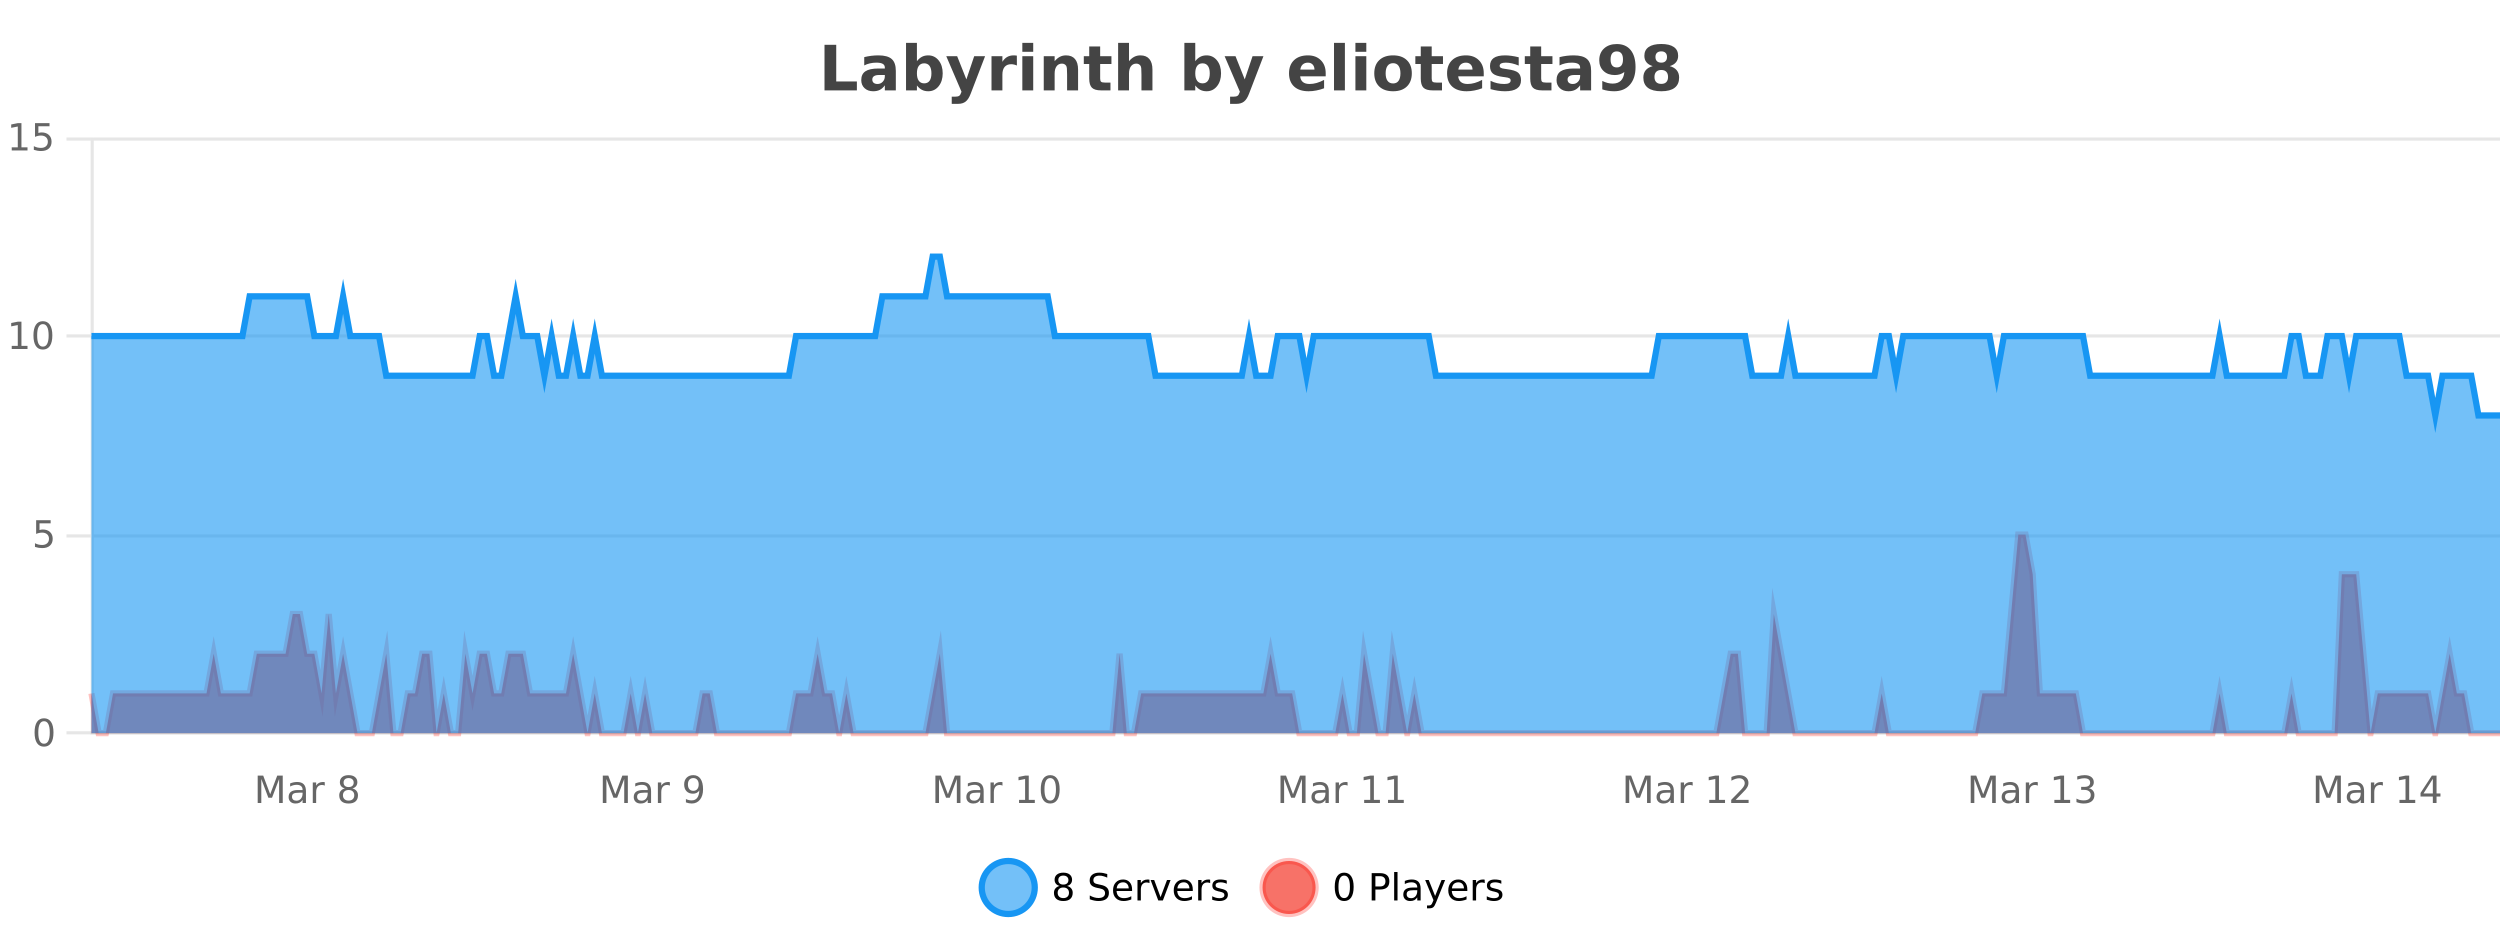 <?xml version="1.0" encoding="UTF-8"?>
<svg xmlns="http://www.w3.org/2000/svg" xmlns:xlink="http://www.w3.org/1999/xlink" width="800pt" height="300pt" viewBox="0 0 800 300" version="1.1">
<defs>
<clipPath id="clip1">
  <path d="M 285 263 L 360 263 L 360 300 L 285 300 Z M 285 263 "/>
</clipPath>
<clipPath id="clip2">
  <path d="M 375 263 L 450 263 L 450 300 L 375 300 Z M 375 263 "/>
</clipPath>
<clipPath id="clip3">
  <path d="M 29.27 171 L 800 171 L 800 234.602 L 29.27 234.602 Z M 29.27 171 "/>
</clipPath>
<clipPath id="clip4">
  <path d="M 28.27 142 L 800 142 L 800 235.602 L 28.27 235.602 Z M 28.27 142 "/>
</clipPath>
<clipPath id="clip5">
  <path d="M 29.27 82 L 800 82 L 800 234.602 L 29.27 234.602 Z M 29.27 82 "/>
</clipPath>
<clipPath id="clip6">
  <path d="M 28.27 53 L 800 53 L 800 162 L 28.27 162 Z M 28.27 53 "/>
</clipPath>
</defs>
<g id="surface1676921">
<rect x="0" y="0" width="800" height="300" style="fill:rgb(100%,100%,100%);fill-opacity:1;stroke:none;"/>
<path style="fill:none;stroke-width:1;stroke-linecap:butt;stroke-linejoin:miter;stroke:rgb(0%,0%,0%);stroke-opacity:0.098;stroke-miterlimit:10;" d="M 30 234.5 L 800 234.5 "/>
<path style="fill:none;stroke-width:1;stroke-linecap:butt;stroke-linejoin:miter;stroke:rgb(0%,0%,0%);stroke-opacity:0.098;stroke-miterlimit:10;" d="M 21.27 234.5 L 29 234.5 "/>
<path style="fill:none;stroke-width:1;stroke-linecap:butt;stroke-linejoin:miter;stroke:rgb(0%,0%,0%);stroke-opacity:0.098;stroke-miterlimit:10;" d="M 30 171.5 L 800 171.5 "/>
<path style="fill:none;stroke-width:1;stroke-linecap:butt;stroke-linejoin:miter;stroke:rgb(0%,0%,0%);stroke-opacity:0.098;stroke-miterlimit:10;" d="M 21.27 171.5 L 29 171.5 "/>
<path style="fill:none;stroke-width:1;stroke-linecap:butt;stroke-linejoin:miter;stroke:rgb(0%,0%,0%);stroke-opacity:0.098;stroke-miterlimit:10;" d="M 30 107.5 L 800 107.5 "/>
<path style="fill:none;stroke-width:1;stroke-linecap:butt;stroke-linejoin:miter;stroke:rgb(0%,0%,0%);stroke-opacity:0.098;stroke-miterlimit:10;" d="M 21.27 107.5 L 29 107.5 "/>
<path style="fill:none;stroke-width:1;stroke-linecap:butt;stroke-linejoin:miter;stroke:rgb(0%,0%,0%);stroke-opacity:0.098;stroke-miterlimit:10;" d="M 30 44.5 L 800 44.5 "/>
<path style="fill:none;stroke-width:1;stroke-linecap:butt;stroke-linejoin:miter;stroke:rgb(0%,0%,0%);stroke-opacity:0.098;stroke-miterlimit:10;" d="M 21.27 44.5 L 29 44.5 "/>
<path style=" stroke:none;fill-rule:nonzero;fill:rgb(9.02%,58.824%,95.294%);fill-opacity:0.6;" d="M 331.121 284 C 331.121 288.688 327.324 292.484 322.637 292.484 C 317.953 292.484 314.152 288.688 314.152 284 C 314.152 279.312 317.953 275.516 322.637 275.516 C 327.324 275.516 331.121 279.312 331.121 284 Z M 331.121 284 "/>
<g clip-path="url(#clip1)" clip-rule="nonzero">
<path style="fill:none;stroke-width:2;stroke-linecap:butt;stroke-linejoin:miter;stroke:rgb(9.02%,58.824%,95.294%);stroke-opacity:1;stroke-miterlimit:10;" d="M 331.121 284 C 331.121 288.688 327.324 292.484 322.637 292.484 C 317.953 292.484 314.152 288.688 314.152 284 C 314.152 279.312 317.953 275.516 322.637 275.516 C 327.324 275.516 331.121 279.312 331.121 284 Z M 331.121 284 "/>
</g>
<path style=" stroke:none;fill-rule:nonzero;fill:rgb(0%,0%,0%);fill-opacity:1;" d="M 340.266 284 C 339.703 284 339.258 284.152 338.938 284.453 C 338.613 284.758 338.453 285.168 338.453 285.688 C 338.453 286.219 338.613 286.637 338.938 286.938 C 339.258 287.242 339.703 287.391 340.266 287.391 C 340.828 287.391 341.27 287.242 341.594 286.938 C 341.914 286.637 342.078 286.219 342.078 285.688 C 342.078 285.168 341.914 284.758 341.594 284.453 C 341.281 284.152 340.836 284 340.266 284 Z M 339.078 283.5 C 338.578 283.375 338.18 283.141 337.891 282.797 C 337.609 282.445 337.469 282.016 337.469 281.516 C 337.469 280.82 337.719 280.266 338.219 279.859 C 338.719 279.453 339.398 279.25 340.266 279.25 C 341.141 279.25 341.82 279.453 342.312 279.859 C 342.812 280.266 343.062 280.82 343.062 281.516 C 343.062 282.016 342.922 282.445 342.641 282.797 C 342.359 283.141 341.961 283.375 341.453 283.5 C 342.023 283.637 342.469 283.898 342.781 284.281 C 343.102 284.668 343.266 285.137 343.266 285.688 C 343.266 286.543 343.004 287.199 342.484 287.656 C 341.973 288.105 341.234 288.328 340.266 288.328 C 339.305 288.328 338.566 288.105 338.047 287.656 C 337.523 287.199 337.266 286.543 337.266 285.688 C 337.266 285.137 337.426 284.668 337.75 284.281 C 338.07 283.898 338.516 283.637 339.078 283.5 Z M 338.656 281.625 C 338.656 282.086 338.797 282.438 339.078 282.688 C 339.359 282.938 339.754 283.062 340.266 283.062 C 340.773 283.062 341.172 282.938 341.453 282.688 C 341.742 282.438 341.891 282.086 341.891 281.625 C 341.891 281.18 341.742 280.828 341.453 280.578 C 341.172 280.32 340.773 280.188 340.266 280.188 C 339.754 280.188 339.359 280.32 339.078 280.578 C 338.797 280.828 338.656 281.18 338.656 281.625 Z M 354.32 279.688 L 354.32 280.844 C 353.871 280.637 353.445 280.48 353.039 280.375 C 352.641 280.262 352.262 280.203 351.898 280.203 C 351.25 280.203 350.75 280.328 350.398 280.578 C 350.055 280.828 349.883 281.188 349.883 281.656 C 349.883 282.043 349.996 282.336 350.227 282.531 C 350.453 282.73 350.898 282.887 351.555 283 L 352.258 283.156 C 353.141 283.324 353.793 283.621 354.211 284.047 C 354.637 284.465 354.852 285.027 354.852 285.734 C 354.852 286.59 354.562 287.234 353.992 287.672 C 353.43 288.109 352.594 288.328 351.492 288.328 C 351.086 288.328 350.648 288.281 350.18 288.188 C 349.711 288.094 349.227 287.953 348.727 287.766 L 348.727 286.547 C 349.203 286.82 349.672 287.023 350.133 287.156 C 350.602 287.293 351.055 287.359 351.492 287.359 C 352.168 287.359 352.688 287.23 353.055 286.969 C 353.43 286.699 353.617 286.32 353.617 285.828 C 353.617 285.402 353.48 285.07 353.211 284.828 C 352.949 284.578 352.516 284.398 351.914 284.281 L 351.195 284.141 C 350.309 283.965 349.668 283.688 349.273 283.312 C 348.887 282.938 348.695 282.418 348.695 281.75 C 348.695 280.969 348.965 280.359 349.508 279.922 C 350.047 279.477 350.797 279.25 351.758 279.25 C 352.172 279.25 352.59 279.289 353.008 279.359 C 353.434 279.434 353.871 279.543 354.32 279.688 Z M 362.266 284.609 L 362.266 285.125 L 357.297 285.125 C 357.348 285.875 357.57 286.445 357.969 286.828 C 358.375 287.215 358.93 287.406 359.641 287.406 C 360.055 287.406 360.457 287.359 360.844 287.266 C 361.238 287.164 361.629 287.008 362.016 286.797 L 362.016 287.828 C 361.617 287.984 361.219 288.105 360.812 288.188 C 360.406 288.281 359.992 288.328 359.578 288.328 C 358.535 288.328 357.707 288.027 357.094 287.422 C 356.477 286.809 356.172 285.98 356.172 284.938 C 356.172 283.867 356.461 283.016 357.047 282.391 C 357.629 281.758 358.41 281.438 359.391 281.438 C 360.273 281.438 360.973 281.727 361.484 282.297 C 362.004 282.859 362.266 283.633 362.266 284.609 Z M 361.188 284.281 C 361.176 283.699 361.008 283.23 360.688 282.875 C 360.363 282.523 359.938 282.344 359.406 282.344 C 358.801 282.344 358.316 282.516 357.953 282.859 C 357.598 283.203 357.395 283.684 357.344 284.297 Z M 367.836 282.594 C 367.711 282.531 367.574 282.484 367.43 282.453 C 367.293 282.414 367.137 282.391 366.961 282.391 C 366.355 282.391 365.887 282.59 365.555 282.984 C 365.23 283.383 365.07 283.953 365.07 284.703 L 365.07 288.156 L 363.992 288.156 L 363.992 281.594 L 365.07 281.594 L 365.07 282.609 C 365.297 282.215 365.594 281.922 365.961 281.734 C 366.324 281.539 366.766 281.438 367.289 281.438 C 367.359 281.438 367.438 281.445 367.523 281.453 C 367.617 281.465 367.715 281.48 367.82 281.5 Z M 368.195 281.594 L 369.336 281.594 L 371.383 287.094 L 373.445 281.594 L 374.586 281.594 L 372.117 288.156 L 370.648 288.156 Z M 381.688 284.609 L 381.688 285.125 L 376.719 285.125 C 376.77 285.875 376.992 286.445 377.391 286.828 C 377.797 287.215 378.352 287.406 379.062 287.406 C 379.477 287.406 379.879 287.359 380.266 287.266 C 380.66 287.164 381.051 287.008 381.438 286.797 L 381.438 287.828 C 381.039 287.984 380.641 288.105 380.234 288.188 C 379.828 288.281 379.414 288.328 379 288.328 C 377.957 288.328 377.129 288.027 376.516 287.422 C 375.898 286.809 375.594 285.98 375.594 284.938 C 375.594 283.867 375.883 283.016 376.469 282.391 C 377.051 281.758 377.832 281.438 378.812 281.438 C 379.695 281.438 380.395 281.727 380.906 282.297 C 381.426 282.859 381.688 283.633 381.688 284.609 Z M 380.609 284.281 C 380.598 283.699 380.43 283.23 380.109 282.875 C 379.785 282.523 379.359 282.344 378.828 282.344 C 378.223 282.344 377.738 282.516 377.375 282.859 C 377.02 283.203 376.816 283.684 376.766 284.297 Z M 387.258 282.594 C 387.133 282.531 386.996 282.484 386.852 282.453 C 386.715 282.414 386.559 282.391 386.383 282.391 C 385.777 282.391 385.309 282.59 384.977 282.984 C 384.652 283.383 384.492 283.953 384.492 284.703 L 384.492 288.156 L 383.414 288.156 L 383.414 281.594 L 384.492 281.594 L 384.492 282.609 C 384.719 282.215 385.016 281.922 385.383 281.734 C 385.746 281.539 386.188 281.438 386.711 281.438 C 386.781 281.438 386.859 281.445 386.945 281.453 C 387.039 281.465 387.137 281.48 387.242 281.5 Z M 392.562 281.781 L 392.562 282.812 C 392.258 282.656 391.941 282.543 391.609 282.469 C 391.285 282.387 390.945 282.344 390.594 282.344 C 390.062 282.344 389.66 282.43 389.391 282.594 C 389.117 282.75 388.984 282.996 388.984 283.328 C 388.984 283.578 389.078 283.777 389.266 283.922 C 389.461 284.059 389.852 284.188 390.438 284.312 L 390.797 284.406 C 391.566 284.562 392.113 284.793 392.438 285.094 C 392.758 285.398 392.922 285.812 392.922 286.344 C 392.922 286.961 392.676 287.445 392.188 287.797 C 391.707 288.152 391.047 288.328 390.203 288.328 C 389.848 288.328 389.477 288.289 389.094 288.219 C 388.719 288.156 388.32 288.059 387.906 287.922 L 387.906 286.797 C 388.301 287.008 388.691 287.164 389.078 287.266 C 389.461 287.371 389.848 287.422 390.234 287.422 C 390.734 287.422 391.117 287.34 391.391 287.172 C 391.672 286.996 391.812 286.746 391.812 286.422 C 391.812 286.133 391.711 285.906 391.516 285.75 C 391.316 285.594 390.883 285.445 390.219 285.297 L 389.844 285.219 C 389.176 285.074 388.691 284.855 388.391 284.562 C 388.098 284.273 387.953 283.875 387.953 283.375 C 387.953 282.75 388.172 282.273 388.609 281.938 C 389.047 281.605 389.664 281.438 390.469 281.438 C 390.863 281.438 391.238 281.469 391.594 281.531 C 391.945 281.586 392.27 281.668 392.562 281.781 Z M 332.637 277.016 "/>
<path style=" stroke:none;fill-rule:nonzero;fill:rgb(96.863%,44.706%,40.784%);fill-opacity:1;" d="M 420.988 284 C 420.988 288.688 417.191 292.484 412.504 292.484 C 407.82 292.484 404.02 288.688 404.02 284 C 404.02 279.312 407.82 275.516 412.504 275.516 C 417.191 275.516 420.988 279.312 420.988 284 Z M 420.988 284 "/>
<g clip-path="url(#clip2)" clip-rule="nonzero">
<path style="fill:none;stroke-width:2;stroke-linecap:butt;stroke-linejoin:miter;stroke:rgb(100%,4.706%,0%);stroke-opacity:0.247;stroke-miterlimit:10;" d="M 420.988 284 C 420.988 288.688 417.191 292.484 412.504 292.484 C 407.82 292.484 404.02 288.688 404.02 284 C 404.02 279.312 407.82 275.516 412.504 275.516 C 417.191 275.516 420.988 279.312 420.988 284 Z M 420.988 284 "/>
</g>
<path style=" stroke:none;fill-rule:nonzero;fill:rgb(0%,0%,0%);fill-opacity:1;" d="M 430.133 280.188 C 429.527 280.188 429.07 280.492 428.758 281.094 C 428.453 281.688 428.305 282.59 428.305 283.797 C 428.305 284.996 428.453 285.898 428.758 286.5 C 429.07 287.094 429.527 287.391 430.133 287.391 C 430.746 287.391 431.203 287.094 431.508 286.5 C 431.82 285.898 431.977 284.996 431.977 283.797 C 431.977 282.59 431.82 281.688 431.508 281.094 C 431.203 280.492 430.746 280.188 430.133 280.188 Z M 430.133 279.25 C 431.109 279.25 431.859 279.641 432.383 280.422 C 432.902 281.195 433.164 282.32 433.164 283.797 C 433.164 285.266 432.902 286.391 432.383 287.172 C 431.859 287.945 431.109 288.328 430.133 288.328 C 429.152 288.328 428.402 287.945 427.883 287.172 C 427.371 286.391 427.117 285.266 427.117 283.797 C 427.117 282.32 427.371 281.195 427.883 280.422 C 428.402 279.641 429.152 279.25 430.133 279.25 Z M 440.125 280.375 L 440.125 283.672 L 441.609 283.672 C 442.16 283.672 442.586 283.531 442.891 283.25 C 443.191 282.961 443.344 282.547 443.344 282.016 C 443.344 281.496 443.191 281.094 442.891 280.812 C 442.586 280.523 442.16 280.375 441.609 280.375 Z M 438.938 279.406 L 441.609 279.406 C 442.598 279.406 443.344 279.633 443.844 280.078 C 444.344 280.516 444.594 281.164 444.594 282.016 C 444.594 282.883 444.344 283.539 443.844 283.984 C 443.344 284.422 442.598 284.641 441.609 284.641 L 440.125 284.641 L 440.125 288.156 L 438.938 288.156 Z M 446.129 279.031 L 447.207 279.031 L 447.207 288.156 L 446.129 288.156 Z M 452.445 284.859 C 451.578 284.859 450.977 284.961 450.633 285.156 C 450.297 285.355 450.133 285.695 450.133 286.172 C 450.133 286.559 450.258 286.867 450.508 287.094 C 450.766 287.312 451.109 287.422 451.539 287.422 C 452.141 287.422 452.621 287.215 452.977 286.797 C 453.34 286.371 453.523 285.805 453.523 285.094 L 453.523 284.859 Z M 454.602 284.406 L 454.602 288.156 L 453.523 288.156 L 453.523 287.156 C 453.273 287.555 452.965 287.852 452.602 288.047 C 452.234 288.234 451.789 288.328 451.258 288.328 C 450.578 288.328 450.043 288.141 449.648 287.766 C 449.25 287.383 449.055 286.875 449.055 286.25 C 449.055 285.512 449.297 284.953 449.789 284.578 C 450.289 284.203 451.027 284.016 452.008 284.016 L 453.523 284.016 L 453.523 283.906 C 453.523 283.406 453.355 283.023 453.023 282.75 C 452.699 282.48 452.246 282.344 451.664 282.344 C 451.289 282.344 450.918 282.391 450.555 282.484 C 450.199 282.578 449.859 282.715 449.539 282.891 L 449.539 281.891 C 449.934 281.734 450.312 281.621 450.68 281.547 C 451.055 281.477 451.418 281.438 451.773 281.438 C 452.719 281.438 453.43 281.684 453.898 282.172 C 454.367 282.664 454.602 283.406 454.602 284.406 Z M 459.551 288.766 C 459.246 289.547 458.949 290.055 458.66 290.297 C 458.367 290.535 457.98 290.656 457.504 290.656 L 456.645 290.656 L 456.645 289.75 L 457.27 289.75 C 457.57 289.75 457.801 289.676 457.957 289.531 C 458.121 289.395 458.305 289.066 458.504 288.547 L 458.707 288.047 L 456.051 281.594 L 457.191 281.594 L 459.238 286.719 L 461.301 281.594 L 462.441 281.594 Z M 469.543 284.609 L 469.543 285.125 L 464.574 285.125 C 464.625 285.875 464.848 286.445 465.246 286.828 C 465.652 287.215 466.207 287.406 466.918 287.406 C 467.332 287.406 467.734 287.359 468.121 287.266 C 468.516 287.164 468.906 287.008 469.293 286.797 L 469.293 287.828 C 468.895 287.984 468.496 288.105 468.09 288.188 C 467.684 288.281 467.27 288.328 466.855 288.328 C 465.812 288.328 464.984 288.027 464.371 287.422 C 463.754 286.809 463.449 285.98 463.449 284.938 C 463.449 283.867 463.738 283.016 464.324 282.391 C 464.906 281.758 465.688 281.438 466.668 281.438 C 467.551 281.438 468.25 281.727 468.762 282.297 C 469.281 282.859 469.543 283.633 469.543 284.609 Z M 468.465 284.281 C 468.453 283.699 468.285 283.23 467.965 282.875 C 467.641 282.523 467.215 282.344 466.684 282.344 C 466.078 282.344 465.594 282.516 465.23 282.859 C 464.875 283.203 464.672 283.684 464.621 284.297 Z M 475.113 282.594 C 474.988 282.531 474.852 282.484 474.707 282.453 C 474.57 282.414 474.414 282.391 474.238 282.391 C 473.633 282.391 473.164 282.59 472.832 282.984 C 472.508 283.383 472.348 283.953 472.348 284.703 L 472.348 288.156 L 471.27 288.156 L 471.27 281.594 L 472.348 281.594 L 472.348 282.609 C 472.574 282.215 472.871 281.922 473.238 281.734 C 473.602 281.539 474.043 281.438 474.566 281.438 C 474.637 281.438 474.715 281.445 474.801 281.453 C 474.895 281.465 474.992 281.48 475.098 281.5 Z M 480.422 281.781 L 480.422 282.812 C 480.117 282.656 479.801 282.543 479.469 282.469 C 479.145 282.387 478.805 282.344 478.453 282.344 C 477.922 282.344 477.52 282.43 477.25 282.594 C 476.977 282.75 476.844 282.996 476.844 283.328 C 476.844 283.578 476.938 283.777 477.125 283.922 C 477.32 284.059 477.711 284.188 478.297 284.312 L 478.656 284.406 C 479.426 284.562 479.973 284.793 480.297 285.094 C 480.617 285.398 480.781 285.812 480.781 286.344 C 480.781 286.961 480.535 287.445 480.047 287.797 C 479.566 288.152 478.906 288.328 478.062 288.328 C 477.707 288.328 477.336 288.289 476.953 288.219 C 476.578 288.156 476.18 288.059 475.766 287.922 L 475.766 286.797 C 476.16 287.008 476.551 287.164 476.938 287.266 C 477.32 287.371 477.707 287.422 478.094 287.422 C 478.594 287.422 478.977 287.34 479.25 287.172 C 479.531 286.996 479.672 286.746 479.672 286.422 C 479.672 286.133 479.57 285.906 479.375 285.75 C 479.176 285.594 478.742 285.445 478.078 285.297 L 477.703 285.219 C 477.035 285.074 476.551 284.855 476.25 284.562 C 475.957 284.273 475.812 283.875 475.812 283.375 C 475.812 282.75 476.031 282.273 476.469 281.938 C 476.906 281.605 477.523 281.438 478.328 281.438 C 478.723 281.438 479.098 281.469 479.453 281.531 C 479.805 281.586 480.129 281.668 480.422 281.781 Z M 422.504 277.016 "/>
<path style=" stroke:none;fill-rule:nonzero;fill:rgb(26.667%,26.667%,26.667%);fill-opacity:1;" d="M 263.844 14.344 L 267.594 14.344 L 267.594 26.078 L 274.203 26.078 L 274.203 28.922 L 263.844 28.922 Z M 281.32 24 C 280.59 24 280.043 24.125 279.68 24.375 C 279.312 24.617 279.133 24.98 279.133 25.469 C 279.133 25.906 279.277 26.25 279.57 26.5 C 279.871 26.75 280.281 26.875 280.805 26.875 C 281.461 26.875 282.012 26.641 282.461 26.172 C 282.918 25.703 283.148 25.117 283.148 24.406 L 283.148 24 Z M 286.664 22.688 L 286.664 28.922 L 283.148 28.922 L 283.148 27.297 C 282.68 27.965 282.148 28.449 281.555 28.75 C 280.969 29.051 280.258 29.203 279.414 29.203 C 278.289 29.203 277.371 28.875 276.664 28.219 C 275.953 27.555 275.602 26.695 275.602 25.641 C 275.602 24.359 276.039 23.422 276.914 22.828 C 277.797 22.227 279.188 21.922 281.086 21.922 L 283.148 21.922 L 283.148 21.641 C 283.148 21.09 282.93 20.688 282.492 20.438 C 282.055 20.18 281.371 20.047 280.445 20.047 C 279.695 20.047 278.996 20.125 278.352 20.281 C 277.703 20.43 277.105 20.648 276.555 20.938 L 276.555 18.281 C 277.305 18.094 278.055 17.953 278.805 17.859 C 279.562 17.766 280.324 17.719 281.086 17.719 C 283.055 17.719 284.477 18.109 285.352 18.891 C 286.227 19.664 286.664 20.93 286.664 22.688 Z M 295.742 26.672 C 296.492 26.672 297.062 26.402 297.461 25.859 C 297.855 25.309 298.055 24.512 298.055 23.469 C 298.055 22.43 297.855 21.637 297.461 21.094 C 297.062 20.543 296.492 20.266 295.742 20.266 C 294.992 20.266 294.414 20.543 294.008 21.094 C 293.609 21.637 293.414 22.43 293.414 23.469 C 293.414 24.5 293.609 25.293 294.008 25.844 C 294.414 26.398 294.992 26.672 295.742 26.672 Z M 293.414 19.578 C 293.902 18.945 294.438 18.477 295.023 18.172 C 295.605 17.871 296.277 17.719 297.039 17.719 C 298.391 17.719 299.5 18.258 300.367 19.328 C 301.23 20.402 301.664 21.781 301.664 23.469 C 301.664 25.148 301.23 26.523 300.367 27.594 C 299.5 28.668 298.391 29.203 297.039 29.203 C 296.277 29.203 295.605 29.051 295.023 28.75 C 294.438 28.449 293.902 27.98 293.414 27.344 L 293.414 28.922 L 289.93 28.922 L 289.93 13.719 L 293.414 13.719 Z M 302.805 17.984 L 306.289 17.984 L 309.242 25.406 L 311.742 17.984 L 315.227 17.984 L 310.633 29.953 C 310.172 31.172 309.633 32.02 309.008 32.5 C 308.391 32.988 307.586 33.234 306.586 33.234 L 304.555 33.234 L 304.555 30.938 L 305.648 30.938 C 306.242 30.938 306.672 30.844 306.945 30.656 C 307.215 30.469 307.422 30.129 307.57 29.641 L 307.68 29.344 Z M 325.406 20.969 C 325.094 20.824 324.785 20.719 324.484 20.656 C 324.18 20.586 323.879 20.547 323.578 20.547 C 322.672 20.547 321.973 20.836 321.484 21.406 C 321.004 21.98 320.766 22.805 320.766 23.875 L 320.766 28.922 L 317.281 28.922 L 317.281 17.984 L 320.766 17.984 L 320.766 19.781 C 321.211 19.062 321.727 18.543 322.312 18.219 C 322.895 17.887 323.594 17.719 324.406 17.719 C 324.531 17.719 324.66 17.727 324.797 17.734 C 324.93 17.746 325.129 17.766 325.391 17.797 Z M 327.145 17.984 L 330.629 17.984 L 330.629 28.922 L 327.145 28.922 Z M 327.145 13.719 L 330.629 13.719 L 330.629 16.578 L 327.145 16.578 Z M 344.984 22.266 L 344.984 28.922 L 341.469 28.922 L 341.469 23.828 C 341.469 22.883 341.445 22.23 341.406 21.875 C 341.363 21.512 341.289 21.246 341.188 21.078 C 341.051 20.852 340.863 20.672 340.625 20.547 C 340.395 20.422 340.129 20.359 339.828 20.359 C 339.098 20.359 338.523 20.641 338.109 21.203 C 337.691 21.766 337.484 22.547 337.484 23.547 L 337.484 28.922 L 334 28.922 L 334 17.984 L 337.484 17.984 L 337.484 19.578 C 338.016 18.945 338.578 18.477 339.172 18.172 C 339.766 17.871 340.414 17.719 341.125 17.719 C 342.395 17.719 343.352 18.109 344 18.891 C 344.656 19.664 344.984 20.789 344.984 22.266 Z M 352.051 14.875 L 352.051 17.984 L 355.66 17.984 L 355.66 20.484 L 352.051 20.484 L 352.051 25.125 C 352.051 25.637 352.148 25.98 352.348 26.156 C 352.555 26.336 352.957 26.422 353.551 26.422 L 355.348 26.422 L 355.348 28.922 L 352.348 28.922 C 350.973 28.922 349.992 28.637 349.41 28.062 C 348.836 27.48 348.551 26.5 348.551 25.125 L 348.551 20.484 L 346.816 20.484 L 346.816 17.984 L 348.551 17.984 L 348.551 14.875 Z M 368.781 22.266 L 368.781 28.922 L 365.266 28.922 L 365.266 23.844 C 365.266 22.887 365.242 22.23 365.203 21.875 C 365.16 21.512 365.086 21.246 364.984 21.078 C 364.848 20.852 364.66 20.672 364.422 20.547 C 364.191 20.422 363.926 20.359 363.625 20.359 C 362.895 20.359 362.32 20.641 361.906 21.203 C 361.488 21.766 361.281 22.547 361.281 23.547 L 361.281 28.922 L 357.797 28.922 L 357.797 13.719 L 361.281 13.719 L 361.281 19.578 C 361.812 18.945 362.375 18.477 362.969 18.172 C 363.562 17.871 364.211 17.719 364.922 17.719 C 366.191 17.719 367.148 18.109 367.797 18.891 C 368.453 19.664 368.781 20.789 368.781 22.266 Z M 384.812 26.672 C 385.562 26.672 386.133 26.402 386.531 25.859 C 386.926 25.309 387.125 24.512 387.125 23.469 C 387.125 22.43 386.926 21.637 386.531 21.094 C 386.133 20.543 385.562 20.266 384.812 20.266 C 384.062 20.266 383.484 20.543 383.078 21.094 C 382.68 21.637 382.484 22.43 382.484 23.469 C 382.484 24.5 382.68 25.293 383.078 25.844 C 383.484 26.398 384.062 26.672 384.812 26.672 Z M 382.484 19.578 C 382.973 18.945 383.508 18.477 384.094 18.172 C 384.676 17.871 385.348 17.719 386.109 17.719 C 387.461 17.719 388.57 18.258 389.438 19.328 C 390.301 20.402 390.734 21.781 390.734 23.469 C 390.734 25.148 390.301 26.523 389.438 27.594 C 388.57 28.668 387.461 29.203 386.109 29.203 C 385.348 29.203 384.676 29.051 384.094 28.75 C 383.508 28.449 382.973 27.98 382.484 27.344 L 382.484 28.922 L 379 28.922 L 379 13.719 L 382.484 13.719 Z M 391.879 17.984 L 395.363 17.984 L 398.316 25.406 L 400.816 17.984 L 404.301 17.984 L 399.707 29.953 C 399.246 31.172 398.707 32.02 398.082 32.5 C 397.465 32.988 396.66 33.234 395.66 33.234 L 393.629 33.234 L 393.629 30.938 L 394.723 30.938 C 395.316 30.938 395.746 30.844 396.02 30.656 C 396.289 30.469 396.496 30.129 396.645 29.641 L 396.754 29.344 Z M 424.223 23.422 L 424.223 24.422 L 416.051 24.422 C 416.133 25.246 416.43 25.859 416.941 26.266 C 417.449 26.672 418.16 26.875 419.066 26.875 C 419.805 26.875 420.559 26.766 421.332 26.547 C 422.102 26.328 422.895 26 423.707 25.562 L 423.707 28.25 C 422.883 28.562 422.055 28.797 421.223 28.953 C 420.398 29.117 419.574 29.203 418.754 29.203 C 416.773 29.203 415.23 28.703 414.129 27.703 C 413.035 26.695 412.488 25.281 412.488 23.469 C 412.488 21.68 413.023 20.273 414.098 19.25 C 415.18 18.23 416.664 17.719 418.551 17.719 C 420.27 17.719 421.645 18.242 422.676 19.281 C 423.707 20.312 424.223 21.695 424.223 23.422 Z M 420.629 22.266 C 420.629 21.602 420.434 21.062 420.051 20.656 C 419.664 20.25 419.16 20.047 418.535 20.047 C 417.855 20.047 417.305 20.242 416.879 20.625 C 416.461 21 416.199 21.547 416.098 22.266 Z M 426.883 13.719 L 430.367 13.719 L 430.367 28.922 L 426.883 28.922 Z M 433.734 17.984 L 437.219 17.984 L 437.219 28.922 L 433.734 28.922 Z M 433.734 13.719 L 437.219 13.719 L 437.219 16.578 L 433.734 16.578 Z M 445.797 20.219 C 445.016 20.219 444.422 20.5 444.016 21.062 C 443.609 21.617 443.406 22.418 443.406 23.469 C 443.406 24.512 443.609 25.312 444.016 25.875 C 444.422 26.43 445.016 26.703 445.797 26.703 C 446.555 26.703 447.133 26.43 447.531 25.875 C 447.938 25.312 448.141 24.512 448.141 23.469 C 448.141 22.418 447.938 21.617 447.531 21.062 C 447.133 20.5 446.555 20.219 445.797 20.219 Z M 445.797 17.719 C 447.672 17.719 449.133 18.23 450.188 19.25 C 451.25 20.262 451.781 21.668 451.781 23.469 C 451.781 25.262 451.25 26.668 450.188 27.688 C 449.133 28.699 447.672 29.203 445.797 29.203 C 443.898 29.203 442.422 28.699 441.359 27.688 C 440.297 26.668 439.766 25.262 439.766 23.469 C 439.766 21.668 440.297 20.262 441.359 19.25 C 442.422 18.23 443.898 17.719 445.797 17.719 Z M 458.145 14.875 L 458.145 17.984 L 461.754 17.984 L 461.754 20.484 L 458.145 20.484 L 458.145 25.125 C 458.145 25.637 458.242 25.98 458.441 26.156 C 458.648 26.336 459.051 26.422 459.645 26.422 L 461.441 26.422 L 461.441 28.922 L 458.441 28.922 C 457.066 28.922 456.086 28.637 455.504 28.062 C 454.93 27.48 454.645 26.5 454.645 25.125 L 454.645 20.484 L 452.91 20.484 L 452.91 17.984 L 454.645 17.984 L 454.645 14.875 Z M 474.797 23.422 L 474.797 24.422 L 466.625 24.422 C 466.707 25.246 467.004 25.859 467.516 26.266 C 468.023 26.672 468.734 26.875 469.641 26.875 C 470.379 26.875 471.133 26.766 471.906 26.547 C 472.676 26.328 473.469 26 474.281 25.562 L 474.281 28.25 C 473.457 28.562 472.629 28.797 471.797 28.953 C 470.973 29.117 470.148 29.203 469.328 29.203 C 467.348 29.203 465.805 28.703 464.703 27.703 C 463.609 26.695 463.062 25.281 463.062 23.469 C 463.062 21.68 463.598 20.273 464.672 19.25 C 465.754 18.23 467.238 17.719 469.125 17.719 C 470.844 17.719 472.219 18.242 473.25 19.281 C 474.281 20.312 474.797 21.695 474.797 23.422 Z M 471.203 22.266 C 471.203 21.602 471.008 21.062 470.625 20.656 C 470.238 20.25 469.734 20.047 469.109 20.047 C 468.43 20.047 467.879 20.242 467.453 20.625 C 467.035 21 466.773 21.547 466.672 22.266 Z M 485.988 18.328 L 485.988 20.984 C 485.246 20.672 484.527 20.438 483.832 20.281 C 483.133 20.125 482.473 20.047 481.848 20.047 C 481.191 20.047 480.699 20.133 480.379 20.297 C 480.055 20.465 479.895 20.719 479.895 21.062 C 479.895 21.344 480.012 21.559 480.254 21.703 C 480.504 21.852 480.941 21.961 481.566 22.031 L 482.191 22.125 C 483.98 22.355 485.184 22.73 485.801 23.25 C 486.414 23.773 486.723 24.59 486.723 25.703 C 486.723 26.871 486.289 27.746 485.426 28.328 C 484.57 28.914 483.293 29.203 481.598 29.203 C 480.867 29.203 480.117 29.145 479.348 29.031 C 478.574 28.918 477.785 28.746 476.973 28.516 L 476.973 25.859 C 477.668 26.203 478.383 26.461 479.113 26.625 C 479.84 26.793 480.586 26.875 481.348 26.875 C 482.035 26.875 482.551 26.781 482.895 26.594 C 483.238 26.406 483.41 26.125 483.41 25.75 C 483.41 25.438 483.289 25.211 483.051 25.062 C 482.809 24.906 482.336 24.789 481.629 24.703 L 481.02 24.625 C 479.457 24.43 478.363 24.07 477.738 23.547 C 477.113 23.016 476.801 22.215 476.801 21.141 C 476.801 19.984 477.195 19.125 477.988 18.562 C 478.789 18 480.008 17.719 481.645 17.719 C 482.289 17.719 482.965 17.773 483.676 17.875 C 484.383 17.969 485.152 18.121 485.988 18.328 Z M 493.172 14.875 L 493.172 17.984 L 496.781 17.984 L 496.781 20.484 L 493.172 20.484 L 493.172 25.125 C 493.172 25.637 493.27 25.98 493.469 26.156 C 493.676 26.336 494.078 26.422 494.672 26.422 L 496.469 26.422 L 496.469 28.922 L 493.469 28.922 C 492.094 28.922 491.113 28.637 490.531 28.062 C 489.957 27.48 489.672 26.5 489.672 25.125 L 489.672 20.484 L 487.938 20.484 L 487.938 17.984 L 489.672 17.984 L 489.672 14.875 Z M 503.812 24 C 503.082 24 502.535 24.125 502.172 24.375 C 501.805 24.617 501.625 24.98 501.625 25.469 C 501.625 25.906 501.77 26.25 502.062 26.5 C 502.363 26.75 502.773 26.875 503.297 26.875 C 503.953 26.875 504.504 26.641 504.953 26.172 C 505.41 25.703 505.641 25.117 505.641 24.406 L 505.641 24 Z M 509.156 22.688 L 509.156 28.922 L 505.641 28.922 L 505.641 27.297 C 505.172 27.965 504.641 28.449 504.047 28.75 C 503.461 29.051 502.75 29.203 501.906 29.203 C 500.781 29.203 499.863 28.875 499.156 28.219 C 498.445 27.555 498.094 26.695 498.094 25.641 C 498.094 24.359 498.531 23.422 499.406 22.828 C 500.289 22.227 501.68 21.922 503.578 21.922 L 505.641 21.922 L 505.641 21.641 C 505.641 21.09 505.422 20.688 504.984 20.438 C 504.547 20.18 503.863 20.047 502.938 20.047 C 502.188 20.047 501.488 20.125 500.844 20.281 C 500.195 20.43 499.598 20.648 499.047 20.938 L 499.047 18.281 C 499.797 18.094 500.547 17.953 501.297 17.859 C 502.055 17.766 502.816 17.719 503.578 17.719 C 505.547 17.719 506.969 18.109 507.844 18.891 C 508.719 19.664 509.156 20.93 509.156 22.688 Z M 512.73 28.594 L 512.73 25.906 C 513.332 26.188 513.906 26.402 514.449 26.547 C 515 26.684 515.543 26.75 516.074 26.75 C 517.188 26.75 518.059 26.438 518.684 25.812 C 519.309 25.188 519.676 24.266 519.793 23.047 C 519.355 23.371 518.879 23.617 518.371 23.781 C 517.871 23.938 517.328 24.016 516.746 24.016 C 515.254 24.016 514.051 23.586 513.137 22.719 C 512.219 21.844 511.762 20.699 511.762 19.281 C 511.762 17.711 512.27 16.453 513.293 15.516 C 514.312 14.57 515.676 14.094 517.387 14.094 C 519.293 14.094 520.766 14.734 521.809 16.016 C 522.848 17.297 523.371 19.109 523.371 21.453 C 523.371 23.871 522.762 25.766 521.543 27.141 C 520.324 28.516 518.652 29.203 516.527 29.203 C 515.848 29.203 515.199 29.148 514.574 29.047 C 513.949 28.953 513.332 28.805 512.73 28.594 Z M 517.371 21.578 C 518.027 21.578 518.52 21.367 518.855 20.938 C 519.188 20.512 519.355 19.871 519.355 19.016 C 519.355 18.172 519.188 17.539 518.855 17.109 C 518.52 16.672 518.027 16.453 517.371 16.453 C 516.715 16.453 516.219 16.672 515.887 17.109 C 515.551 17.539 515.387 18.172 515.387 19.016 C 515.387 19.871 515.551 20.512 515.887 20.938 C 516.219 21.367 516.715 21.578 517.371 21.578 Z M 531.617 22.391 C 530.906 22.391 530.367 22.586 529.992 22.969 C 529.617 23.355 529.43 23.906 529.43 24.625 C 529.43 25.344 529.617 25.898 529.992 26.281 C 530.367 26.656 530.906 26.844 531.617 26.844 C 532.312 26.844 532.844 26.656 533.211 26.281 C 533.586 25.898 533.773 25.344 533.773 24.625 C 533.773 23.906 533.586 23.355 533.211 22.969 C 532.844 22.586 532.312 22.391 531.617 22.391 Z M 528.867 21.156 C 527.98 20.887 527.312 20.477 526.867 19.922 C 526.418 19.371 526.195 18.684 526.195 17.859 C 526.195 16.633 526.652 15.695 527.57 15.047 C 528.484 14.402 529.836 14.078 531.617 14.078 C 533.375 14.078 534.715 14.402 535.633 15.047 C 536.547 15.684 537.008 16.621 537.008 17.859 C 537.008 18.684 536.777 19.371 536.32 19.922 C 535.871 20.477 535.203 20.887 534.32 21.156 C 535.309 21.43 536.055 21.871 536.555 22.484 C 537.062 23.102 537.32 23.875 537.32 24.812 C 537.32 26.262 536.84 27.355 535.883 28.094 C 534.922 28.836 533.5 29.203 531.617 29.203 C 529.719 29.203 528.289 28.836 527.32 28.094 C 526.352 27.355 525.867 26.262 525.867 24.812 C 525.867 23.875 526.117 23.102 526.617 22.484 C 527.125 21.871 527.875 21.43 528.867 21.156 Z M 529.742 18.234 C 529.742 18.82 529.902 19.266 530.227 19.578 C 530.547 19.891 531.012 20.047 531.617 20.047 C 532.199 20.047 532.648 19.891 532.961 19.578 C 533.281 19.266 533.445 18.82 533.445 18.234 C 533.445 17.664 533.281 17.219 532.961 16.906 C 532.648 16.594 532.199 16.438 531.617 16.438 C 531.012 16.438 530.547 16.594 530.227 16.906 C 529.902 17.219 529.742 17.664 529.742 18.234 Z M 262 10.359 "/>
<path style="fill:none;stroke-width:1;stroke-linecap:butt;stroke-linejoin:miter;stroke:rgb(0%,0%,0%);stroke-opacity:0.098;stroke-miterlimit:10;" d="M 29 234.5 L 801 234.5 "/>
<path style=" stroke:none;fill-rule:nonzero;fill:rgb(40%,40%,40%);fill-opacity:1;" d="M 82.461 248.203 L 84.227 248.203 L 86.461 254.156 L 88.711 248.203 L 90.477 248.203 L 90.477 256.953 L 89.32 256.953 L 89.32 249.266 L 87.055 255.266 L 85.867 255.266 L 83.617 249.266 L 83.617 256.953 L 82.461 256.953 Z M 95.75 253.656 C 94.883 253.656 94.281 253.758 93.938 253.953 C 93.602 254.152 93.438 254.492 93.438 254.969 C 93.438 255.355 93.562 255.664 93.812 255.891 C 94.07 256.109 94.414 256.219 94.844 256.219 C 95.445 256.219 95.926 256.012 96.281 255.594 C 96.645 255.168 96.828 254.602 96.828 253.891 L 96.828 253.656 Z M 97.906 253.203 L 97.906 256.953 L 96.828 256.953 L 96.828 255.953 C 96.578 256.352 96.27 256.648 95.906 256.844 C 95.539 257.031 95.094 257.125 94.562 257.125 C 93.883 257.125 93.348 256.938 92.953 256.562 C 92.555 256.18 92.359 255.672 92.359 255.047 C 92.359 254.309 92.602 253.75 93.094 253.375 C 93.594 253 94.332 252.812 95.312 252.812 L 96.828 252.812 L 96.828 252.703 C 96.828 252.203 96.66 251.82 96.328 251.547 C 96.004 251.277 95.551 251.141 94.969 251.141 C 94.594 251.141 94.223 251.188 93.859 251.281 C 93.504 251.375 93.164 251.512 92.844 251.688 L 92.844 250.688 C 93.238 250.531 93.617 250.418 93.984 250.344 C 94.359 250.273 94.723 250.234 95.078 250.234 C 96.023 250.234 96.734 250.48 97.203 250.969 C 97.672 251.461 97.906 252.203 97.906 253.203 Z M 103.934 251.391 C 103.809 251.328 103.672 251.281 103.527 251.25 C 103.391 251.211 103.234 251.188 103.059 251.188 C 102.453 251.188 101.984 251.387 101.652 251.781 C 101.328 252.18 101.168 252.75 101.168 253.5 L 101.168 256.953 L 100.09 256.953 L 100.09 250.391 L 101.168 250.391 L 101.168 251.406 C 101.395 251.012 101.691 250.719 102.059 250.531 C 102.422 250.336 102.863 250.234 103.387 250.234 C 103.457 250.234 103.535 250.242 103.621 250.25 C 103.715 250.262 103.812 250.277 103.918 250.297 Z M 111.555 252.797 C 110.992 252.797 110.547 252.949 110.227 253.25 C 109.902 253.555 109.742 253.965 109.742 254.484 C 109.742 255.016 109.902 255.434 110.227 255.734 C 110.547 256.039 110.992 256.188 111.555 256.188 C 112.117 256.188 112.559 256.039 112.883 255.734 C 113.203 255.434 113.367 255.016 113.367 254.484 C 113.367 253.965 113.203 253.555 112.883 253.25 C 112.57 252.949 112.125 252.797 111.555 252.797 Z M 110.367 252.297 C 109.867 252.172 109.469 251.938 109.18 251.594 C 108.898 251.242 108.758 250.812 108.758 250.312 C 108.758 249.617 109.008 249.062 109.508 248.656 C 110.008 248.25 110.688 248.047 111.555 248.047 C 112.43 248.047 113.109 248.25 113.602 248.656 C 114.102 249.062 114.352 249.617 114.352 250.312 C 114.352 250.812 114.211 251.242 113.93 251.594 C 113.648 251.938 113.25 252.172 112.742 252.297 C 113.312 252.434 113.758 252.695 114.07 253.078 C 114.391 253.465 114.555 253.934 114.555 254.484 C 114.555 255.34 114.293 255.996 113.773 256.453 C 113.262 256.902 112.523 257.125 111.555 257.125 C 110.594 257.125 109.855 256.902 109.336 256.453 C 108.812 255.996 108.555 255.34 108.555 254.484 C 108.555 253.934 108.715 253.465 109.039 253.078 C 109.359 252.695 109.805 252.434 110.367 252.297 Z M 109.945 250.422 C 109.945 250.883 110.086 251.234 110.367 251.484 C 110.648 251.734 111.043 251.859 111.555 251.859 C 112.062 251.859 112.461 251.734 112.742 251.484 C 113.031 251.234 113.18 250.883 113.18 250.422 C 113.18 249.977 113.031 249.625 112.742 249.375 C 112.461 249.117 112.062 248.984 111.555 248.984 C 111.043 248.984 110.648 249.117 110.367 249.375 C 110.086 249.625 109.945 249.977 109.945 250.422 Z M 81.289 245.816 "/>
<path style=" stroke:none;fill-rule:nonzero;fill:rgb(40%,40%,40%);fill-opacity:1;" d="M 192.895 248.203 L 194.66 248.203 L 196.895 254.156 L 199.145 248.203 L 200.91 248.203 L 200.91 256.953 L 199.754 256.953 L 199.754 249.266 L 197.488 255.266 L 196.301 255.266 L 194.051 249.266 L 194.051 256.953 L 192.895 256.953 Z M 206.188 253.656 C 205.32 253.656 204.719 253.758 204.375 253.953 C 204.039 254.152 203.875 254.492 203.875 254.969 C 203.875 255.355 204 255.664 204.25 255.891 C 204.508 256.109 204.852 256.219 205.281 256.219 C 205.883 256.219 206.363 256.012 206.719 255.594 C 207.082 255.168 207.266 254.602 207.266 253.891 L 207.266 253.656 Z M 208.344 253.203 L 208.344 256.953 L 207.266 256.953 L 207.266 255.953 C 207.016 256.352 206.707 256.648 206.344 256.844 C 205.977 257.031 205.531 257.125 205 257.125 C 204.32 257.125 203.785 256.938 203.391 256.562 C 202.992 256.18 202.797 255.672 202.797 255.047 C 202.797 254.309 203.039 253.75 203.531 253.375 C 204.031 253 204.77 252.812 205.75 252.812 L 207.266 252.812 L 207.266 252.703 C 207.266 252.203 207.098 251.82 206.766 251.547 C 206.441 251.277 205.988 251.141 205.406 251.141 C 205.031 251.141 204.66 251.188 204.297 251.281 C 203.941 251.375 203.602 251.512 203.281 251.688 L 203.281 250.688 C 203.676 250.531 204.055 250.418 204.422 250.344 C 204.797 250.273 205.16 250.234 205.516 250.234 C 206.461 250.234 207.172 250.48 207.641 250.969 C 208.109 251.461 208.344 252.203 208.344 253.203 Z M 214.367 251.391 C 214.242 251.328 214.105 251.281 213.961 251.25 C 213.824 251.211 213.668 251.188 213.492 251.188 C 212.887 251.188 212.418 251.387 212.086 251.781 C 211.762 252.18 211.602 252.75 211.602 253.5 L 211.602 256.953 L 210.523 256.953 L 210.523 250.391 L 211.602 250.391 L 211.602 251.406 C 211.828 251.012 212.125 250.719 212.492 250.531 C 212.855 250.336 213.297 250.234 213.82 250.234 C 213.891 250.234 213.969 250.242 214.055 250.25 C 214.148 250.262 214.246 250.277 214.352 250.297 Z M 219.492 256.766 L 219.492 255.688 C 219.793 255.836 220.094 255.945 220.398 256.016 C 220.699 256.09 221 256.125 221.305 256.125 C 222.086 256.125 222.68 255.867 223.086 255.344 C 223.5 254.812 223.734 254.012 223.789 252.938 C 223.57 253.281 223.281 253.543 222.93 253.719 C 222.586 253.898 222.199 253.984 221.773 253.984 C 220.898 253.984 220.203 253.727 219.695 253.203 C 219.184 252.672 218.93 251.945 218.93 251.016 C 218.93 250.121 219.195 249.402 219.727 248.859 C 220.258 248.32 220.965 248.047 221.852 248.047 C 222.859 248.047 223.633 248.438 224.164 249.219 C 224.703 249.992 224.977 251.117 224.977 252.594 C 224.977 253.969 224.648 255.07 223.992 255.891 C 223.336 256.715 222.453 257.125 221.352 257.125 C 221.047 257.125 220.746 257.094 220.445 257.031 C 220.141 256.977 219.824 256.891 219.492 256.766 Z M 221.852 253.062 C 222.383 253.062 222.805 252.883 223.117 252.516 C 223.43 252.152 223.586 251.652 223.586 251.016 C 223.586 250.391 223.43 249.898 223.117 249.531 C 222.805 249.168 222.383 248.984 221.852 248.984 C 221.32 248.984 220.898 249.168 220.586 249.531 C 220.281 249.898 220.133 250.391 220.133 251.016 C 220.133 251.652 220.281 252.152 220.586 252.516 C 220.898 252.883 221.32 253.062 221.852 253.062 Z M 191.723 245.816 "/>
<path style=" stroke:none;fill-rule:nonzero;fill:rgb(40%,40%,40%);fill-opacity:1;" d="M 299.328 248.203 L 301.094 248.203 L 303.328 254.156 L 305.578 248.203 L 307.344 248.203 L 307.344 256.953 L 306.188 256.953 L 306.188 249.266 L 303.922 255.266 L 302.734 255.266 L 300.484 249.266 L 300.484 256.953 L 299.328 256.953 Z M 312.617 253.656 C 311.75 253.656 311.148 253.758 310.805 253.953 C 310.469 254.152 310.305 254.492 310.305 254.969 C 310.305 255.355 310.43 255.664 310.68 255.891 C 310.938 256.109 311.281 256.219 311.711 256.219 C 312.312 256.219 312.793 256.012 313.148 255.594 C 313.512 255.168 313.695 254.602 313.695 253.891 L 313.695 253.656 Z M 314.773 253.203 L 314.773 256.953 L 313.695 256.953 L 313.695 255.953 C 313.445 256.352 313.137 256.648 312.773 256.844 C 312.406 257.031 311.961 257.125 311.43 257.125 C 310.75 257.125 310.215 256.938 309.82 256.562 C 309.422 256.18 309.227 255.672 309.227 255.047 C 309.227 254.309 309.469 253.75 309.961 253.375 C 310.461 253 311.199 252.812 312.18 252.812 L 313.695 252.812 L 313.695 252.703 C 313.695 252.203 313.527 251.82 313.195 251.547 C 312.871 251.277 312.418 251.141 311.836 251.141 C 311.461 251.141 311.09 251.188 310.727 251.281 C 310.371 251.375 310.031 251.512 309.711 251.688 L 309.711 250.688 C 310.105 250.531 310.484 250.418 310.852 250.344 C 311.227 250.273 311.59 250.234 311.945 250.234 C 312.891 250.234 313.602 250.48 314.07 250.969 C 314.539 251.461 314.773 252.203 314.773 253.203 Z M 320.801 251.391 C 320.676 251.328 320.539 251.281 320.395 251.25 C 320.258 251.211 320.102 251.188 319.926 251.188 C 319.32 251.188 318.852 251.387 318.52 251.781 C 318.195 252.18 318.035 252.75 318.035 253.5 L 318.035 256.953 L 316.957 256.953 L 316.957 250.391 L 318.035 250.391 L 318.035 251.406 C 318.262 251.012 318.559 250.719 318.926 250.531 C 319.289 250.336 319.73 250.234 320.254 250.234 C 320.324 250.234 320.402 250.242 320.488 250.25 C 320.582 250.262 320.68 250.277 320.785 250.297 Z M 326.094 255.953 L 328.031 255.953 L 328.031 249.281 L 325.922 249.703 L 325.922 248.625 L 328.016 248.203 L 329.203 248.203 L 329.203 255.953 L 331.141 255.953 L 331.141 256.953 L 326.094 256.953 Z M 336.059 248.984 C 335.453 248.984 334.996 249.289 334.684 249.891 C 334.379 250.484 334.23 251.387 334.23 252.594 C 334.23 253.793 334.379 254.695 334.684 255.297 C 334.996 255.891 335.453 256.188 336.059 256.188 C 336.672 256.188 337.129 255.891 337.434 255.297 C 337.746 254.695 337.902 253.793 337.902 252.594 C 337.902 251.387 337.746 250.484 337.434 249.891 C 337.129 249.289 336.672 248.984 336.059 248.984 Z M 336.059 248.047 C 337.035 248.047 337.785 248.438 338.309 249.219 C 338.828 249.992 339.09 251.117 339.09 252.594 C 339.09 254.062 338.828 255.188 338.309 255.969 C 337.785 256.742 337.035 257.125 336.059 257.125 C 335.078 257.125 334.328 256.742 333.809 255.969 C 333.297 255.188 333.043 254.062 333.043 252.594 C 333.043 251.117 333.297 249.992 333.809 249.219 C 334.328 248.438 335.078 248.047 336.059 248.047 Z M 298.156 245.816 "/>
<path style=" stroke:none;fill-rule:nonzero;fill:rgb(40%,40%,40%);fill-opacity:1;" d="M 409.762 248.203 L 411.527 248.203 L 413.762 254.156 L 416.012 248.203 L 417.777 248.203 L 417.777 256.953 L 416.621 256.953 L 416.621 249.266 L 414.355 255.266 L 413.168 255.266 L 410.918 249.266 L 410.918 256.953 L 409.762 256.953 Z M 423.055 253.656 C 422.188 253.656 421.586 253.758 421.242 253.953 C 420.906 254.152 420.742 254.492 420.742 254.969 C 420.742 255.355 420.867 255.664 421.117 255.891 C 421.375 256.109 421.719 256.219 422.148 256.219 C 422.75 256.219 423.23 256.012 423.586 255.594 C 423.949 255.168 424.133 254.602 424.133 253.891 L 424.133 253.656 Z M 425.211 253.203 L 425.211 256.953 L 424.133 256.953 L 424.133 255.953 C 423.883 256.352 423.574 256.648 423.211 256.844 C 422.844 257.031 422.398 257.125 421.867 257.125 C 421.188 257.125 420.652 256.938 420.258 256.562 C 419.859 256.18 419.664 255.672 419.664 255.047 C 419.664 254.309 419.906 253.75 420.398 253.375 C 420.898 253 421.637 252.812 422.617 252.812 L 424.133 252.812 L 424.133 252.703 C 424.133 252.203 423.965 251.82 423.633 251.547 C 423.309 251.277 422.855 251.141 422.273 251.141 C 421.898 251.141 421.527 251.188 421.164 251.281 C 420.809 251.375 420.469 251.512 420.148 251.688 L 420.148 250.688 C 420.543 250.531 420.922 250.418 421.289 250.344 C 421.664 250.273 422.027 250.234 422.383 250.234 C 423.328 250.234 424.039 250.48 424.508 250.969 C 424.977 251.461 425.211 252.203 425.211 253.203 Z M 431.234 251.391 C 431.109 251.328 430.973 251.281 430.828 251.25 C 430.691 251.211 430.535 251.188 430.359 251.188 C 429.754 251.188 429.285 251.387 428.953 251.781 C 428.629 252.18 428.469 252.75 428.469 253.5 L 428.469 256.953 L 427.391 256.953 L 427.391 250.391 L 428.469 250.391 L 428.469 251.406 C 428.695 251.012 428.992 250.719 429.359 250.531 C 429.723 250.336 430.164 250.234 430.688 250.234 C 430.758 250.234 430.836 250.242 430.922 250.25 C 431.016 250.262 431.113 250.277 431.219 250.297 Z M 436.531 255.953 L 438.469 255.953 L 438.469 249.281 L 436.359 249.703 L 436.359 248.625 L 438.453 248.203 L 439.641 248.203 L 439.641 255.953 L 441.578 255.953 L 441.578 256.953 L 436.531 256.953 Z M 444.164 255.953 L 446.102 255.953 L 446.102 249.281 L 443.992 249.703 L 443.992 248.625 L 446.086 248.203 L 447.273 248.203 L 447.273 255.953 L 449.211 255.953 L 449.211 256.953 L 444.164 256.953 Z M 408.59 245.816 "/>
<path style=" stroke:none;fill-rule:nonzero;fill:rgb(40%,40%,40%);fill-opacity:1;" d="M 520.195 248.203 L 521.961 248.203 L 524.195 254.156 L 526.445 248.203 L 528.211 248.203 L 528.211 256.953 L 527.055 256.953 L 527.055 249.266 L 524.789 255.266 L 523.602 255.266 L 521.352 249.266 L 521.352 256.953 L 520.195 256.953 Z M 533.484 253.656 C 532.617 253.656 532.016 253.758 531.672 253.953 C 531.336 254.152 531.172 254.492 531.172 254.969 C 531.172 255.355 531.297 255.664 531.547 255.891 C 531.805 256.109 532.148 256.219 532.578 256.219 C 533.18 256.219 533.66 256.012 534.016 255.594 C 534.379 255.168 534.562 254.602 534.562 253.891 L 534.562 253.656 Z M 535.641 253.203 L 535.641 256.953 L 534.562 256.953 L 534.562 255.953 C 534.312 256.352 534.004 256.648 533.641 256.844 C 533.273 257.031 532.828 257.125 532.297 257.125 C 531.617 257.125 531.082 256.938 530.688 256.562 C 530.289 256.18 530.094 255.672 530.094 255.047 C 530.094 254.309 530.336 253.75 530.828 253.375 C 531.328 253 532.066 252.812 533.047 252.812 L 534.562 252.812 L 534.562 252.703 C 534.562 252.203 534.395 251.82 534.062 251.547 C 533.738 251.277 533.285 251.141 532.703 251.141 C 532.328 251.141 531.957 251.188 531.594 251.281 C 531.238 251.375 530.898 251.512 530.578 251.688 L 530.578 250.688 C 530.973 250.531 531.352 250.418 531.719 250.344 C 532.094 250.273 532.457 250.234 532.812 250.234 C 533.758 250.234 534.469 250.48 534.938 250.969 C 535.406 251.461 535.641 252.203 535.641 253.203 Z M 541.668 251.391 C 541.543 251.328 541.406 251.281 541.262 251.25 C 541.125 251.211 540.969 251.188 540.793 251.188 C 540.188 251.188 539.719 251.387 539.387 251.781 C 539.062 252.18 538.902 252.75 538.902 253.5 L 538.902 256.953 L 537.824 256.953 L 537.824 250.391 L 538.902 250.391 L 538.902 251.406 C 539.129 251.012 539.426 250.719 539.793 250.531 C 540.156 250.336 540.598 250.234 541.121 250.234 C 541.191 250.234 541.27 250.242 541.355 250.25 C 541.449 250.262 541.547 250.277 541.652 250.297 Z M 546.961 255.953 L 548.898 255.953 L 548.898 249.281 L 546.789 249.703 L 546.789 248.625 L 548.883 248.203 L 550.07 248.203 L 550.07 255.953 L 552.008 255.953 L 552.008 256.953 L 546.961 256.953 Z M 555.41 255.953 L 559.551 255.953 L 559.551 256.953 L 553.988 256.953 L 553.988 255.953 C 554.434 255.496 555.043 254.875 555.816 254.094 C 556.598 253.305 557.086 252.793 557.285 252.562 C 557.668 252.148 557.934 251.793 558.082 251.5 C 558.238 251.199 558.316 250.906 558.316 250.625 C 558.316 250.156 558.148 249.777 557.816 249.484 C 557.492 249.195 557.07 249.047 556.551 249.047 C 556.176 249.047 555.777 249.109 555.363 249.234 C 554.957 249.359 554.52 249.559 554.051 249.828 L 554.051 248.625 C 554.527 248.438 554.973 248.297 555.379 248.203 C 555.793 248.102 556.176 248.047 556.52 248.047 C 557.426 248.047 558.148 248.277 558.691 248.734 C 559.23 249.184 559.504 249.789 559.504 250.547 C 559.504 250.902 559.434 251.242 559.301 251.562 C 559.164 251.887 558.918 252.266 558.566 252.703 C 558.461 252.82 558.148 253.148 557.629 253.688 C 557.105 254.23 556.367 254.984 555.41 255.953 Z M 519.023 245.816 "/>
<path style=" stroke:none;fill-rule:nonzero;fill:rgb(40%,40%,40%);fill-opacity:1;" d="M 630.629 248.203 L 632.395 248.203 L 634.629 254.156 L 636.879 248.203 L 638.645 248.203 L 638.645 256.953 L 637.488 256.953 L 637.488 249.266 L 635.223 255.266 L 634.035 255.266 L 631.785 249.266 L 631.785 256.953 L 630.629 256.953 Z M 643.922 253.656 C 643.055 253.656 642.453 253.758 642.109 253.953 C 641.773 254.152 641.609 254.492 641.609 254.969 C 641.609 255.355 641.734 255.664 641.984 255.891 C 642.242 256.109 642.586 256.219 643.016 256.219 C 643.617 256.219 644.098 256.012 644.453 255.594 C 644.816 255.168 645 254.602 645 253.891 L 645 253.656 Z M 646.078 253.203 L 646.078 256.953 L 645 256.953 L 645 255.953 C 644.75 256.352 644.441 256.648 644.078 256.844 C 643.711 257.031 643.266 257.125 642.734 257.125 C 642.055 257.125 641.52 256.938 641.125 256.562 C 640.727 256.18 640.531 255.672 640.531 255.047 C 640.531 254.309 640.773 253.75 641.266 253.375 C 641.766 253 642.504 252.812 643.484 252.812 L 645 252.812 L 645 252.703 C 645 252.203 644.832 251.82 644.5 251.547 C 644.176 251.277 643.723 251.141 643.141 251.141 C 642.766 251.141 642.395 251.188 642.031 251.281 C 641.676 251.375 641.336 251.512 641.016 251.688 L 641.016 250.688 C 641.41 250.531 641.789 250.418 642.156 250.344 C 642.531 250.273 642.895 250.234 643.25 250.234 C 644.195 250.234 644.906 250.48 645.375 250.969 C 645.844 251.461 646.078 252.203 646.078 253.203 Z M 652.102 251.391 C 651.977 251.328 651.84 251.281 651.695 251.25 C 651.559 251.211 651.402 251.188 651.227 251.188 C 650.621 251.188 650.152 251.387 649.82 251.781 C 649.496 252.18 649.336 252.75 649.336 253.5 L 649.336 256.953 L 648.258 256.953 L 648.258 250.391 L 649.336 250.391 L 649.336 251.406 C 649.562 251.012 649.859 250.719 650.227 250.531 C 650.59 250.336 651.031 250.234 651.555 250.234 C 651.625 250.234 651.703 250.242 651.789 250.25 C 651.883 250.262 651.98 250.277 652.086 250.297 Z M 657.398 255.953 L 659.336 255.953 L 659.336 249.281 L 657.227 249.703 L 657.227 248.625 L 659.32 248.203 L 660.508 248.203 L 660.508 255.953 L 662.445 255.953 L 662.445 256.953 L 657.398 256.953 Z M 668.422 252.234 C 668.984 252.359 669.422 252.617 669.734 253 C 670.055 253.375 670.219 253.844 670.219 254.406 C 670.219 255.273 669.922 255.945 669.328 256.422 C 668.734 256.891 667.891 257.125 666.797 257.125 C 666.43 257.125 666.051 257.086 665.656 257.016 C 665.27 256.945 664.875 256.836 664.469 256.688 L 664.469 255.547 C 664.789 255.734 665.145 255.883 665.531 255.984 C 665.926 256.078 666.336 256.125 666.766 256.125 C 667.504 256.125 668.066 255.98 668.453 255.688 C 668.848 255.398 669.047 254.969 669.047 254.406 C 669.047 253.898 668.863 253.496 668.5 253.203 C 668.133 252.914 667.633 252.766 667 252.766 L 665.969 252.766 L 665.969 251.797 L 667.047 251.797 C 667.617 251.797 668.062 251.684 668.375 251.453 C 668.688 251.215 668.844 250.875 668.844 250.438 C 668.844 249.992 668.68 249.648 668.359 249.406 C 668.047 249.168 667.594 249.047 667 249.047 C 666.664 249.047 666.312 249.086 665.938 249.156 C 665.57 249.219 665.164 249.324 664.719 249.469 L 664.719 248.422 C 665.176 248.297 665.598 248.203 665.984 248.141 C 666.379 248.078 666.75 248.047 667.094 248.047 C 668 248.047 668.711 248.25 669.234 248.656 C 669.754 249.062 670.016 249.617 670.016 250.312 C 670.016 250.805 669.875 251.215 669.594 251.547 C 669.32 251.883 668.93 252.109 668.422 252.234 Z M 629.457 245.816 "/>
<path style=" stroke:none;fill-rule:nonzero;fill:rgb(40%,40%,40%);fill-opacity:1;" d="M 741.059 248.203 L 742.824 248.203 L 745.059 254.156 L 747.309 248.203 L 749.074 248.203 L 749.074 256.953 L 747.918 256.953 L 747.918 249.266 L 745.652 255.266 L 744.465 255.266 L 742.215 249.266 L 742.215 256.953 L 741.059 256.953 Z M 754.352 253.656 C 753.484 253.656 752.883 253.758 752.539 253.953 C 752.203 254.152 752.039 254.492 752.039 254.969 C 752.039 255.355 752.164 255.664 752.414 255.891 C 752.672 256.109 753.016 256.219 753.445 256.219 C 754.047 256.219 754.527 256.012 754.883 255.594 C 755.246 255.168 755.43 254.602 755.43 253.891 L 755.43 253.656 Z M 756.508 253.203 L 756.508 256.953 L 755.43 256.953 L 755.43 255.953 C 755.18 256.352 754.871 256.648 754.508 256.844 C 754.141 257.031 753.695 257.125 753.164 257.125 C 752.484 257.125 751.949 256.938 751.555 256.562 C 751.156 256.18 750.961 255.672 750.961 255.047 C 750.961 254.309 751.203 253.75 751.695 253.375 C 752.195 253 752.934 252.812 753.914 252.812 L 755.43 252.812 L 755.43 252.703 C 755.43 252.203 755.262 251.82 754.93 251.547 C 754.605 251.277 754.152 251.141 753.57 251.141 C 753.195 251.141 752.824 251.188 752.461 251.281 C 752.105 251.375 751.766 251.512 751.445 251.688 L 751.445 250.688 C 751.84 250.531 752.219 250.418 752.586 250.344 C 752.961 250.273 753.324 250.234 753.68 250.234 C 754.625 250.234 755.336 250.48 755.805 250.969 C 756.273 251.461 756.508 252.203 756.508 253.203 Z M 762.531 251.391 C 762.406 251.328 762.27 251.281 762.125 251.25 C 761.988 251.211 761.832 251.188 761.656 251.188 C 761.051 251.188 760.582 251.387 760.25 251.781 C 759.926 252.18 759.766 252.75 759.766 253.5 L 759.766 256.953 L 758.688 256.953 L 758.688 250.391 L 759.766 250.391 L 759.766 251.406 C 759.992 251.012 760.289 250.719 760.656 250.531 C 761.02 250.336 761.461 250.234 761.984 250.234 C 762.055 250.234 762.133 250.242 762.219 250.25 C 762.312 250.262 762.41 250.277 762.516 250.297 Z M 767.828 255.953 L 769.766 255.953 L 769.766 249.281 L 767.656 249.703 L 767.656 248.625 L 769.75 248.203 L 770.938 248.203 L 770.938 255.953 L 772.875 255.953 L 772.875 256.953 L 767.828 256.953 Z M 778.508 249.234 L 775.523 253.906 L 778.508 253.906 Z M 778.195 248.203 L 779.695 248.203 L 779.695 253.906 L 780.945 253.906 L 780.945 254.891 L 779.695 254.891 L 779.695 256.953 L 778.508 256.953 L 778.508 254.891 L 774.57 254.891 L 774.57 253.75 Z M 739.887 245.816 "/>
<path style="fill:none;stroke-width:1;stroke-linecap:butt;stroke-linejoin:miter;stroke:rgb(0%,0%,0%);stroke-opacity:0.098;stroke-miterlimit:10;" d="M 29.5 44 L 29.5 235 "/>
<path style=" stroke:none;fill-rule:nonzero;fill:rgb(40%,40%,40%);fill-opacity:1;" d="M 14.082 230.789 C 13.477 230.789 13.02 231.094 12.707 231.695 C 12.402 232.289 12.254 233.191 12.254 234.398 C 12.254 235.598 12.402 236.5 12.707 237.102 C 13.02 237.695 13.477 237.992 14.082 237.992 C 14.695 237.992 15.152 237.695 15.457 237.102 C 15.77 236.5 15.926 235.598 15.926 234.398 C 15.926 233.191 15.77 232.289 15.457 231.695 C 15.152 231.094 14.695 230.789 14.082 230.789 Z M 14.082 229.852 C 15.059 229.852 15.809 230.242 16.332 231.023 C 16.852 231.797 17.113 232.922 17.113 234.398 C 17.113 235.867 16.852 236.992 16.332 237.773 C 15.809 238.547 15.059 238.93 14.082 238.93 C 13.102 238.93 12.352 238.547 11.832 237.773 C 11.32 236.992 11.066 235.867 11.066 234.398 C 11.066 232.922 11.32 231.797 11.832 231.023 C 12.352 230.242 13.102 229.852 14.082 229.852 Z M 10.27 227.617 "/>
<path style=" stroke:none;fill-rule:nonzero;fill:rgb(40%,40%,40%);fill-opacity:1;" d="M 11.566 166.469 L 16.207 166.469 L 16.207 167.469 L 12.645 167.469 L 12.645 169.609 C 12.82 169.547 12.992 169.508 13.16 169.484 C 13.336 169.453 13.508 169.438 13.676 169.438 C 14.652 169.438 15.43 169.711 16.004 170.25 C 16.574 170.781 16.863 171.5 16.863 172.406 C 16.863 173.355 16.566 174.09 15.973 174.609 C 15.387 175.133 14.566 175.391 13.504 175.391 C 13.129 175.391 12.746 175.359 12.363 175.297 C 11.988 175.234 11.598 175.141 11.191 175.016 L 11.191 173.828 C 11.543 174.016 11.91 174.156 12.285 174.25 C 12.66 174.344 13.055 174.391 13.473 174.391 C 14.148 174.391 14.684 174.215 15.082 173.859 C 15.477 173.508 15.676 173.023 15.676 172.406 C 15.676 171.805 15.477 171.324 15.082 170.969 C 14.684 170.617 14.148 170.438 13.473 170.438 C 13.16 170.438 12.84 170.477 12.52 170.547 C 12.207 170.609 11.887 170.715 11.566 170.859 Z M 10.27 164.082 "/>
<path style=" stroke:none;fill-rule:nonzero;fill:rgb(40%,40%,40%);fill-opacity:1;" d="M 3.754 110.688 L 5.691 110.688 L 5.691 104.016 L 3.582 104.438 L 3.582 103.359 L 5.676 102.938 L 6.863 102.938 L 6.863 110.688 L 8.801 110.688 L 8.801 111.688 L 3.754 111.688 Z M 13.719 103.719 C 13.113 103.719 12.656 104.023 12.344 104.625 C 12.039 105.219 11.891 106.121 11.891 107.328 C 11.891 108.527 12.039 109.43 12.344 110.031 C 12.656 110.625 13.113 110.922 13.719 110.922 C 14.332 110.922 14.789 110.625 15.094 110.031 C 15.406 109.43 15.562 108.527 15.562 107.328 C 15.562 106.121 15.406 105.219 15.094 104.625 C 14.789 104.023 14.332 103.719 13.719 103.719 Z M 13.719 102.781 C 14.695 102.781 15.445 103.172 15.969 103.953 C 16.488 104.727 16.75 105.852 16.75 107.328 C 16.75 108.797 16.488 109.922 15.969 110.703 C 15.445 111.477 14.695 111.859 13.719 111.859 C 12.738 111.859 11.988 111.477 11.469 110.703 C 10.957 109.922 10.703 108.797 10.703 107.328 C 10.703 105.852 10.957 104.727 11.469 103.953 C 11.988 103.172 12.738 102.781 13.719 102.781 Z M 2.27 100.551 "/>
<path style=" stroke:none;fill-rule:nonzero;fill:rgb(40%,40%,40%);fill-opacity:1;" d="M 3.754 47.156 L 5.691 47.156 L 5.691 40.484 L 3.582 40.906 L 3.582 39.828 L 5.676 39.406 L 6.863 39.406 L 6.863 47.156 L 8.801 47.156 L 8.801 48.156 L 3.754 48.156 Z M 11.203 39.406 L 15.844 39.406 L 15.844 40.406 L 12.281 40.406 L 12.281 42.547 C 12.457 42.484 12.629 42.445 12.797 42.422 C 12.973 42.391 13.145 42.375 13.312 42.375 C 14.289 42.375 15.066 42.648 15.641 43.188 C 16.211 43.719 16.5 44.438 16.5 45.344 C 16.5 46.293 16.203 47.027 15.609 47.547 C 15.023 48.07 14.203 48.328 13.141 48.328 C 12.766 48.328 12.383 48.297 12 48.234 C 11.625 48.172 11.234 48.078 10.828 47.953 L 10.828 46.766 C 11.18 46.953 11.547 47.094 11.922 47.188 C 12.297 47.281 12.691 47.328 13.109 47.328 C 13.785 47.328 14.32 47.152 14.719 46.797 C 15.113 46.445 15.312 45.961 15.312 45.344 C 15.312 44.742 15.113 44.262 14.719 43.906 C 14.32 43.555 13.785 43.375 13.109 43.375 C 12.797 43.375 12.477 43.414 12.156 43.484 C 11.844 43.547 11.523 43.652 11.203 43.797 Z M 2.27 37.016 "/>
<g clip-path="url(#clip3)" clip-rule="nonzero">
<path style=" stroke:none;fill-rule:nonzero;fill:rgb(96.863%,44.706%,40.784%);fill-opacity:1;" d="M 800 234.602 L 790.797 234.602 L 788.496 221.895 L 786.195 221.895 L 783.895 209.188 L 779.293 234.602 L 776.992 221.895 L 760.887 221.895 L 758.586 234.602 L 753.984 183.773 L 749.387 183.773 L 747.086 234.602 L 735.582 234.602 L 733.281 221.895 L 730.98 234.602 L 712.574 234.602 L 710.273 221.895 L 707.973 234.602 L 666.559 234.602 L 664.258 221.895 L 652.758 221.895 L 650.457 183.773 L 648.156 171.066 L 645.855 171.066 L 641.254 221.895 L 634.352 221.895 L 632.051 234.602 L 604.441 234.602 L 602.141 221.895 L 599.84 234.602 L 574.531 234.602 L 567.629 196.48 L 565.328 234.602 L 558.43 234.602 L 556.129 209.188 L 553.828 209.188 L 549.227 234.602 L 454.898 234.602 L 452.598 221.895 L 450.297 234.602 L 445.695 209.188 L 443.395 234.602 L 441.094 234.602 L 436.492 209.188 L 434.191 234.602 L 431.891 234.602 L 429.59 221.895 L 427.289 234.602 L 415.785 234.602 L 413.484 221.895 L 408.883 221.895 L 406.582 209.188 L 404.281 221.895 L 365.172 221.895 L 362.871 234.602 L 360.57 234.602 L 358.27 209.188 L 355.969 234.602 L 303.051 234.602 L 300.75 209.188 L 296.148 234.602 L 273.141 234.602 L 270.84 221.895 L 268.543 234.602 L 266.242 221.895 L 263.941 221.895 L 261.641 209.188 L 259.34 221.895 L 254.738 221.895 L 252.438 234.602 L 229.43 234.602 L 227.129 221.895 L 224.828 221.895 L 222.527 234.602 L 208.723 234.602 L 206.422 221.895 L 204.121 234.602 L 201.82 221.895 L 199.52 234.602 L 192.617 234.602 L 190.316 221.895 L 188.016 234.602 L 183.414 209.188 L 181.113 221.895 L 169.613 221.895 L 167.312 209.188 L 162.711 209.188 L 160.41 221.895 L 158.109 221.895 L 155.809 209.188 L 153.508 209.188 L 151.207 221.895 L 148.906 209.188 L 146.605 234.602 L 144.305 234.602 L 142.004 221.895 L 139.703 234.602 L 137.402 209.188 L 135.102 209.188 L 132.801 221.895 L 130.5 221.895 L 128.199 234.602 L 125.898 234.602 L 123.598 209.188 L 118.996 234.602 L 114.395 234.602 L 109.793 209.188 L 107.492 221.895 L 105.191 196.48 L 102.891 221.895 L 100.59 209.188 L 98.289 209.188 L 95.988 196.48 L 93.688 196.48 L 91.387 209.188 L 82.184 209.188 L 79.883 221.895 L 70.684 221.895 L 68.383 209.188 L 66.082 221.895 L 36.172 221.895 L 33.871 234.602 L 31.57 234.602 L 29.27 221.895 L 29.27 234.602 Z M 800 234.602 "/>
</g>
<g clip-path="url(#clip4)" clip-rule="nonzero">
<path style="fill:none;stroke-width:2;stroke-linecap:butt;stroke-linejoin:miter;stroke:rgb(100%,4.706%,0%);stroke-opacity:0.247;stroke-miterlimit:10;" d="M 800 234.602 L 790.797 234.602 L 788.496 221.895 L 786.195 221.895 L 783.895 209.188 L 779.293 234.602 L 776.992 221.895 L 760.887 221.895 L 758.586 234.602 L 753.984 183.773 L 749.387 183.773 L 747.086 234.602 L 735.582 234.602 L 733.281 221.895 L 730.98 234.602 L 712.574 234.602 L 710.273 221.895 L 707.973 234.602 L 666.559 234.602 L 664.258 221.895 L 652.758 221.895 L 650.457 183.773 L 648.156 171.066 L 645.855 171.066 L 641.254 221.895 L 634.352 221.895 L 632.051 234.602 L 604.441 234.602 L 602.141 221.895 L 599.84 234.602 L 574.531 234.602 L 567.629 196.48 L 565.328 234.602 L 558.43 234.602 L 556.129 209.188 L 553.828 209.188 L 549.227 234.602 L 454.898 234.602 L 452.598 221.895 L 450.297 234.602 L 445.695 209.188 L 443.395 234.602 L 441.094 234.602 L 436.492 209.188 L 434.191 234.602 L 431.891 234.602 L 429.59 221.895 L 427.289 234.602 L 415.785 234.602 L 413.484 221.895 L 408.883 221.895 L 406.582 209.188 L 404.281 221.895 L 365.172 221.895 L 362.871 234.602 L 360.57 234.602 L 358.27 209.188 L 355.969 234.602 L 303.051 234.602 L 300.75 209.188 L 296.148 234.602 L 273.141 234.602 L 270.84 221.895 L 268.543 234.602 L 266.242 221.895 L 263.941 221.895 L 261.641 209.188 L 259.34 221.895 L 254.738 221.895 L 252.438 234.602 L 229.43 234.602 L 227.129 221.895 L 224.828 221.895 L 222.527 234.602 L 208.723 234.602 L 206.422 221.895 L 204.121 234.602 L 201.82 221.895 L 199.52 234.602 L 192.617 234.602 L 190.316 221.895 L 188.016 234.602 L 183.414 209.188 L 181.113 221.895 L 169.613 221.895 L 167.312 209.188 L 162.711 209.188 L 160.41 221.895 L 158.109 221.895 L 155.809 209.188 L 153.508 209.188 L 151.207 221.895 L 148.906 209.188 L 146.605 234.602 L 144.305 234.602 L 142.004 221.895 L 139.703 234.602 L 137.402 209.188 L 135.102 209.188 L 132.801 221.895 L 130.5 221.895 L 128.199 234.602 L 125.898 234.602 L 123.598 209.188 L 118.996 234.602 L 114.395 234.602 L 109.793 209.188 L 107.492 221.895 L 105.191 196.48 L 102.891 221.895 L 100.59 209.188 L 98.289 209.188 L 95.988 196.48 L 93.688 196.48 L 91.387 209.188 L 82.184 209.188 L 79.883 221.895 L 70.684 221.895 L 68.383 209.188 L 66.082 221.895 L 36.172 221.895 L 33.871 234.602 L 31.57 234.602 L 29.27 221.895 "/>
</g>
<g clip-path="url(#clip5)" clip-rule="nonzero">
<path style=" stroke:none;fill-rule:nonzero;fill:rgb(9.02%,58.824%,95.294%);fill-opacity:0.6;" d="M 800 132.945 L 793.098 132.945 L 790.797 120.238 L 781.594 120.238 L 779.293 132.945 L 776.992 120.238 L 770.09 120.238 L 767.789 107.535 L 753.984 107.535 L 751.688 120.238 L 749.387 107.535 L 744.785 107.535 L 742.484 120.238 L 737.883 120.238 L 735.582 107.535 L 733.281 107.535 L 730.98 120.238 L 712.574 120.238 L 710.273 107.535 L 707.973 120.238 L 668.859 120.238 L 666.559 107.535 L 641.254 107.535 L 638.953 120.238 L 636.652 107.535 L 609.043 107.535 L 606.742 120.238 L 604.441 107.535 L 602.141 107.535 L 599.84 120.238 L 574.531 120.238 L 572.23 107.535 L 569.93 120.238 L 560.727 120.238 L 558.43 107.535 L 530.82 107.535 L 528.52 120.238 L 459.5 120.238 L 457.199 107.535 L 420.387 107.535 L 418.086 120.238 L 415.785 107.535 L 408.883 107.535 L 406.582 120.238 L 401.98 120.238 L 399.68 107.535 L 397.379 120.238 L 369.77 120.238 L 367.469 107.535 L 337.562 107.535 L 335.262 94.828 L 303.051 94.828 L 300.75 82.121 L 298.449 82.121 L 296.148 94.828 L 282.344 94.828 L 280.043 107.535 L 254.738 107.535 L 252.438 120.238 L 192.617 120.238 L 190.316 107.535 L 188.016 120.238 L 185.715 120.238 L 183.414 107.535 L 181.113 120.238 L 178.812 120.238 L 176.512 107.535 L 174.211 120.238 L 171.914 107.535 L 167.312 107.535 L 165.012 94.828 L 162.711 107.535 L 160.41 120.238 L 158.109 120.238 L 155.809 107.535 L 153.508 107.535 L 151.207 120.238 L 123.598 120.238 L 121.297 107.535 L 112.094 107.535 L 109.793 94.828 L 107.492 107.535 L 100.59 107.535 L 98.289 94.828 L 79.883 94.828 L 77.582 107.535 L 29.27 107.535 L 29.27 234.602 L 800 234.602 Z M 800 132.945 "/>
</g>
<g clip-path="url(#clip6)" clip-rule="nonzero">
<path style="fill:none;stroke-width:2;stroke-linecap:butt;stroke-linejoin:miter;stroke:rgb(9.02%,58.824%,95.294%);stroke-opacity:1;stroke-miterlimit:10;" d="M 800 132.945 L 793.098 132.945 L 790.797 120.238 L 781.594 120.238 L 779.293 132.945 L 776.992 120.238 L 770.09 120.238 L 767.789 107.535 L 753.984 107.535 L 751.688 120.238 L 749.387 107.535 L 744.785 107.535 L 742.484 120.238 L 737.883 120.238 L 735.582 107.535 L 733.281 107.535 L 730.98 120.238 L 712.574 120.238 L 710.273 107.535 L 707.973 120.238 L 668.859 120.238 L 666.559 107.535 L 641.254 107.535 L 638.953 120.238 L 636.652 107.535 L 609.043 107.535 L 606.742 120.238 L 604.441 107.535 L 602.141 107.535 L 599.84 120.238 L 574.531 120.238 L 572.23 107.535 L 569.93 120.238 L 560.727 120.238 L 558.43 107.535 L 530.82 107.535 L 528.52 120.238 L 459.5 120.238 L 457.199 107.535 L 420.387 107.535 L 418.086 120.238 L 415.785 107.535 L 408.883 107.535 L 406.582 120.238 L 401.98 120.238 L 399.68 107.535 L 397.379 120.238 L 369.77 120.238 L 367.469 107.535 L 337.562 107.535 L 335.262 94.828 L 303.051 94.828 L 300.75 82.121 L 298.449 82.121 L 296.148 94.828 L 282.344 94.828 L 280.043 107.535 L 254.738 107.535 L 252.438 120.238 L 192.617 120.238 L 190.316 107.535 L 188.016 120.238 L 185.715 120.238 L 183.414 107.535 L 181.113 120.238 L 178.812 120.238 L 176.512 107.535 L 174.211 120.238 L 171.914 107.535 L 167.312 107.535 L 165.012 94.828 L 162.711 107.535 L 160.41 120.238 L 158.109 120.238 L 155.809 107.535 L 153.508 107.535 L 151.207 120.238 L 123.598 120.238 L 121.297 107.535 L 112.094 107.535 L 109.793 94.828 L 107.492 107.535 L 100.59 107.535 L 98.289 94.828 L 79.883 94.828 L 77.582 107.535 L 29.27 107.535 "/>
</g>
</g>
</svg>
